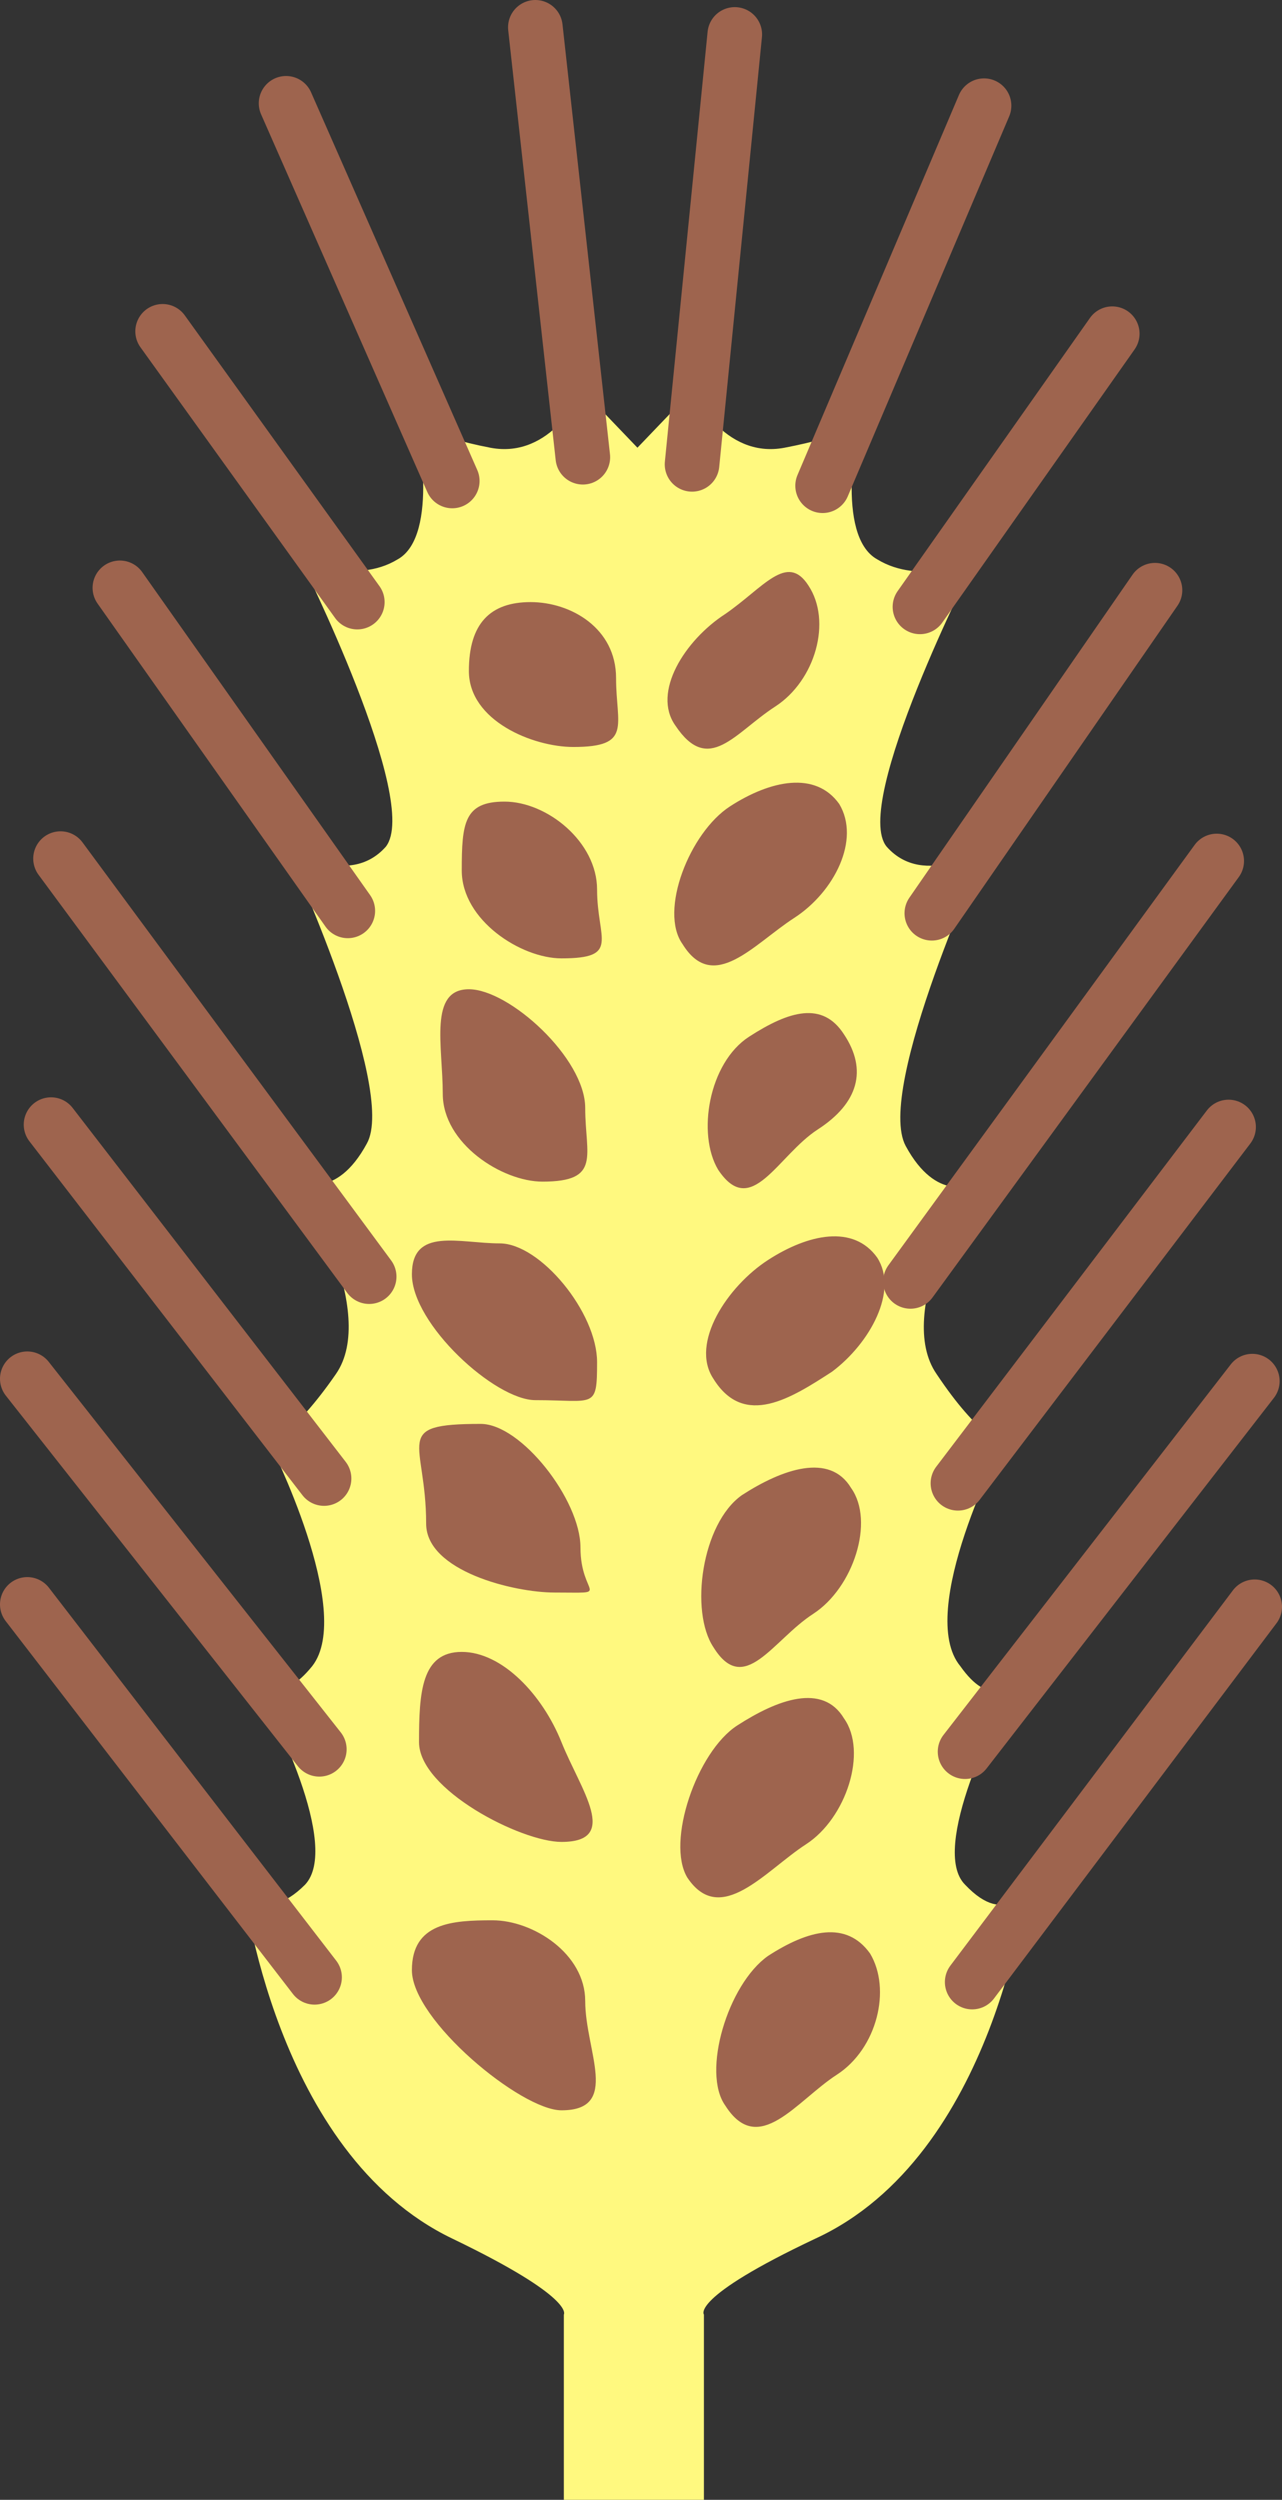 <svg xmlns="http://www.w3.org/2000/svg" width="405" height="789.375"><rect width="100%" height="100%" fill="#333333" stroke="none"/><path fill="#fff97f" fill-rule="evenodd" d="M79.125 528.375c-1.5-2.25-2.25-4.5-2.25-4.5s.75 2.25 2.25 4.5m225.75 66.75c-11.25-11.25 9.75-53.25 17.25-66.75-3 5.25-9.75 10.5-18.75-2.25-14.25-17.25 13.5-70.5 13.5-70.5s-7.5-1.5-21-21.75c-13.5-19.5 11.25-60 11.25-60s-11.25 6-21-12 25.5-94.5 25.5-94.5-19.5 13.5-31.5 0c-11.25-13.5 27.75-90 27.75-90s-17.25 7.5-30.75-.75c-13.5-7.5-6-42.75-6-42.75s-3.75 3.75-23.25 7.5-29.25-18-29.25-18l-17.25 18-17.25-18s-9.75 21.75-29.25 18-23.25-8.25-23.25-8.25 7.5 36-6 43.5c-13.5 8.25-30.75 0-30.75 0s38.25 76.5 27 90.75c-12 13.5-31.5 0-31.5 0s35.25 76.5 25.5 93.75c-9.75 18-21 12-21 12s24.75 41.25 11.25 60.75-21 21.75-21 21.75 27 53.25 13.5 70.5c-9.75 12-15.75 6.75-19.5 2.25 7.5 12.75 28.5 54.75 17.25 66.75-13.5 13.5-19.5 0-19.5 0s9.75 84.75 66 111.75c39 18.75 35.25 24 35.25 24v58.5h44.25v-58.5s-4.5-5.25 35.25-24c57-26.25 66.75-111.75 66.75-111.75s-6 14.25-19.5 0m17.25-66.75c1.5-2.25 2.25-3.75 2.25-3.75s-.75 1.5-2.25 3.75"/><path fill="none" stroke="#9e644e" stroke-linecap="round" stroke-linejoin="round" stroke-miterlimit="10" stroke-width="17.25" d="m169.125 8.625 15 135.75m-93.75-111.75 52.5 119.25m-91.5-47.25 61.5 85.5m-75-4.5 72 102m-90.75-16.5 97.5 132m-100.5-48 86.25 111.75m-93.75-31.5 92.25 117m-92.25-45.75 90.75 117.75m132.75-613.5-13.5 135.75m92.25-113.25-51 120m91.5-48-60.75 86.25m74.25-5.25-70.5 102m90-16.5-96.75 132.75m100.5-48.75-85.5 112.5m93-32.25-90.75 117m91.5-45.75-89.25 118.5"/><path fill="#9e644e" fill-rule="evenodd" d="M181.125 235.875c18.75 0 13.5-6.75 13.5-21.75 0-15.75-14.25-24-27-24s-19.5 6.75-19.5 21.75c0 15.75 20.25 24 33 24m-3.75 66.75c18.75 0 11.25-6 11.25-21.75 0-15-15.75-27.75-29.25-27.75-12.75 0-13.5 6.75-13.5 21.75 0 15.75 18.75 27.75 31.5 27.75m-6 70.5c18.75 0 13.5-8.25 13.5-23.25 0-15.75-24-37.5-36.75-37.5s-8.25 18-8.25 33c0 15.75 18.75 27.75 31.5 27.75m-2.25 69c18.75 0 19.5 3 19.5-12 0-15.75-18-37.5-30.75-37.5s-27.75-5.25-27.75 9.75c0 15.75 26.25 39.75 39 39.75m6 60.75c18.75 0 8.25 1.5 8.25-14.25 0-15-18.75-39-31.5-39-28.5 0-17.25 5.25-17.25 31.5 0 15 27.75 21.75 40.5 21.75m2.25 78.75c18.75 0 6-16.5 0-31.5s-18.75-28.5-31.5-28.5-13.5 12.75-13.5 28.5c0 15 32.25 31.5 45 31.5m0 84.75c18.75 0 7.5-18.75 7.5-34.5 0-15-16.5-25.5-29.25-25.5s-25.5.75-25.5 15.75c0 15.75 34.5 44.25 47.25 44.25m51.75-1.5c10.5 16.5 22.5-1.5 35.25-9.75s17.25-27 10.5-38.25c-7.5-10.5-19.5-7.5-32.25.75-12.75 9-21 36.75-13.5 47.25m-12-72c10.5 15.75 24.75-2.25 37.5-10.5s19.5-29.25 12-39.75c-6.75-11.25-21-6-33.75 2.25s-22.5 36.75-15.75 48m8.25-72.75c9.75 15.75 18.75-2.25 31.5-10.5s19.5-29.25 12-39.75c-6.75-11.25-21.75-6-34.5 2.25-12.75 9-16.5 36.75-9 48m0-84.75c9.75 15.75 24.75 6 37.5-2.25 12-9 21-25.5 14.25-36-7.5-10.5-21.75-7.5-34.5.75s-24.75 26.25-17.25 37.5m1.5-66c10.5 15.75 18.75-4.5 31.5-12.75s15.75-18.75 8.25-30c-6.75-10.5-17.25-7.5-30 .75s-16.5 30.75-9.75 42m-11.25-71.25c9.75 15.75 22.5 0 35.25-8.25s21-24.75 14.25-36c-7.5-10.5-21.75-7.5-34.5.75s-22.5 33-15 43.5m-2.25-69c10.5 15.75 18.75 2.25 31.5-6s18-27 10.5-38.25c-6.75-10.5-14.25.75-26.25 9-12.75 8.25-23.25 24.75-15.75 35.25"/></svg>
